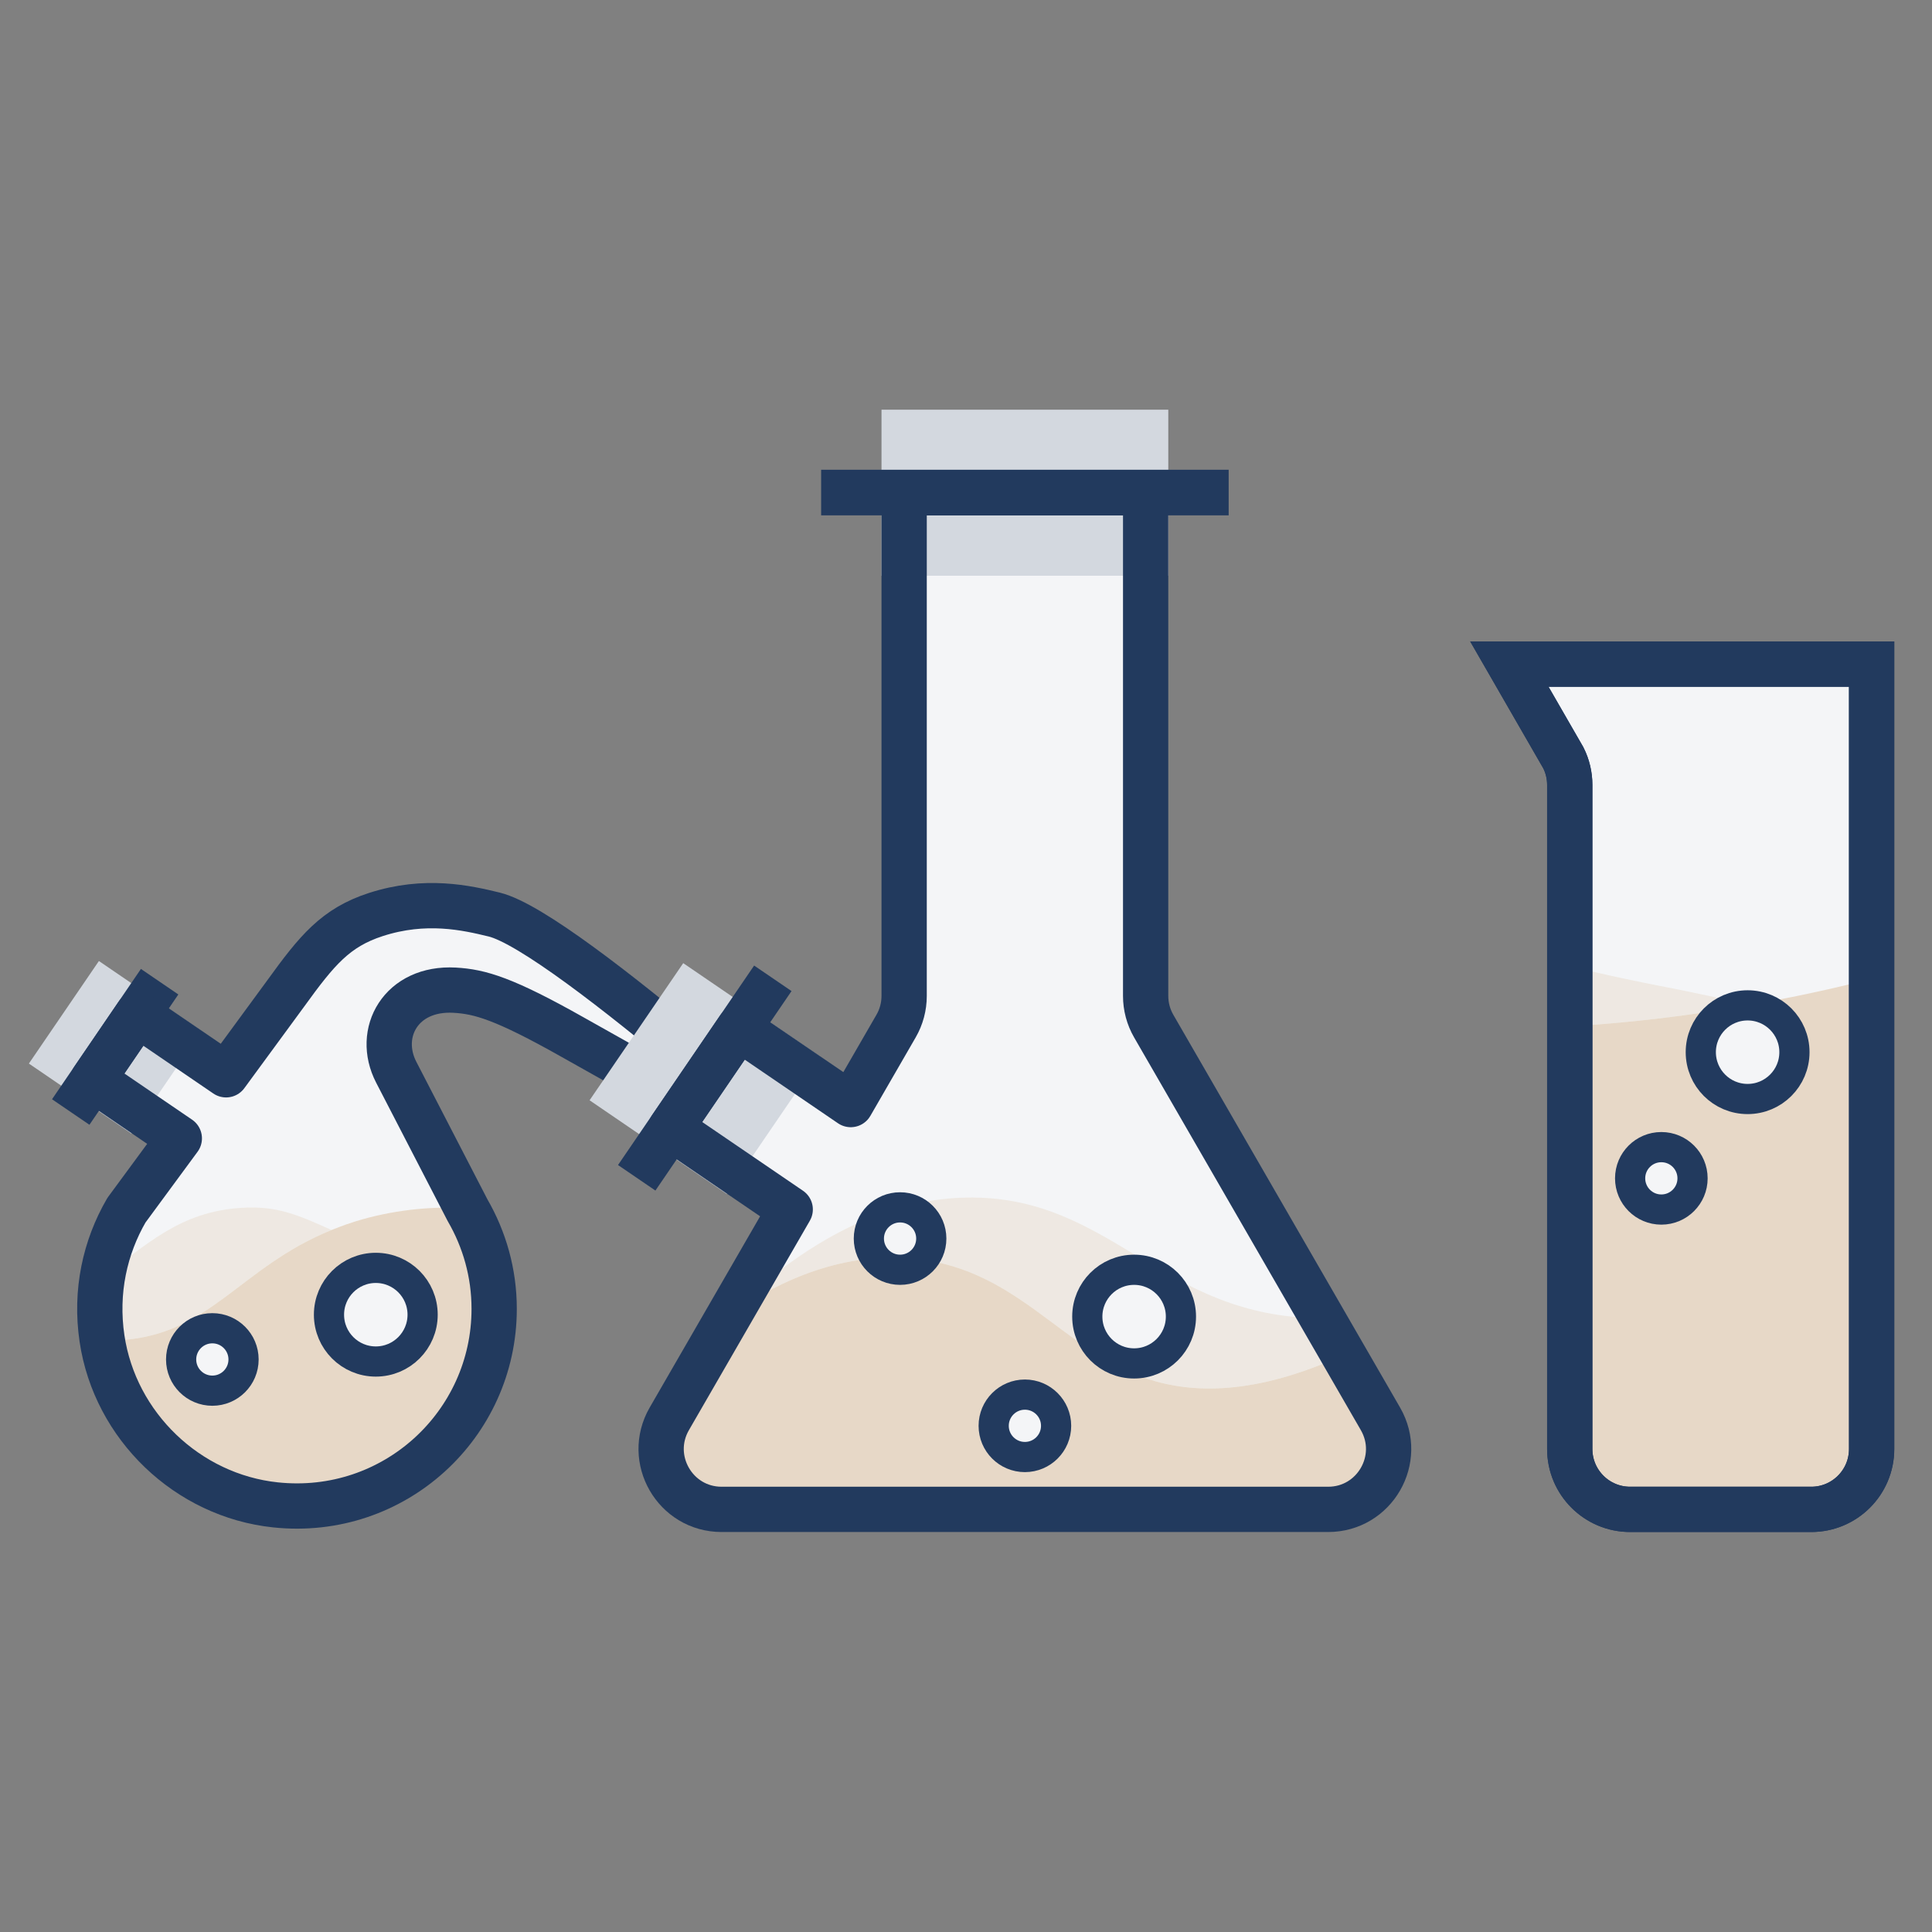 <?xml version="1.0" encoding="UTF-8"?>
<!-- Generator: Adobe Illustrator 23.0.4, SVG Export Plug-In . SVG Version: 6.00 Build 0)  -->
<svg version="1.1" id="Слой_1" xmlns="http://www.w3.org/2000/svg" xmlns:xlink="http://www.w3.org/1999/xlink" x="0px" y="0px" viewBox="0 0 64 64" style="enable-background:new 0 0 64 64;" xml:space="preserve">
<rect x="0" y="0" width="64" height="64" fill="#808080" stroke="none"/>
<style type="text/css">
	.st20{fill:#F4F5F7;}
	.st21{opacity:0.33;fill:#E2CFB6;}
	.st22{opacity:0.75;fill:#E2CFB6;}
	.st23{fill:#D3D8DF;stroke:#D3D8DF;stroke-width:1.5;stroke-miterlimit:10;}
	.st24{fill:none;stroke:#223A5E;stroke-width:1.5;stroke-miterlimit:10;}
	.st25{fill:none;stroke:#223A5E;stroke-width:1.5;stroke-linejoin:round;stroke-miterlimit:10;}
	.st26{fill:#F4F5F7;stroke:#223A5E;stroke-miterlimit:10;}
	.st27{fill:#F4F5F7;stroke:#223A5E;stroke-width:1.5;stroke-miterlimit:10;}
</style>
<path class="st20" d="M15.059,32.801c0.841,0.047,1.644,0.277,3.919,1.561  c3.398,1.917,9.142,5.08,9.142,5.08s-9.369-8.567-11.751-9.147  c-0.917-0.223-2.277-0.532-3.919,0c-1.335,0.433-1.952,1.186-2.983,2.612  c-0.209,0.289-1.037,1.417-1.978,2.697L4.552,33.599L3.079,35.758l2.861,1.952  c-0.968,1.315-1.753,2.382-1.753,2.382c-0.708,1.221-1.039,2.688-0.808,4.247  c0.429,2.899,2.831,5.204,5.746,5.512c3.927,0.416,7.245-2.651,7.245-6.494  c0-1.191-0.324-2.304-0.881-3.266l-2.363-4.572  C12.451,34.213,13.285,32.703,15.059,32.801z"/>
<path class="st21" d="M4,44.393c2.974-0.186,3.941-2.415,6.982-3.647  C9.822,40.22,9.145,39.94,8,40.011c-2.037,0.127-3.129,1.214-4.591,2.282  c-0.109,0.655-0.134,1.338-0.029,2.046c0.003,0.019,0.01,0.037,0.013,0.056  C3.583,44.406,3.782,44.407,4,44.393z"/>
<path class="st22" d="M16.331,42.786c-0.086-0.974-0.376-1.889-0.842-2.694l-0.04-0.077  C14.405,39.966,13.231,40.047,12,40.393c-0.368,0.103-0.701,0.225-1.018,0.353  C7.941,41.979,6.974,44.207,4,44.393c-0.218,0.014-0.417,0.013-0.607,0.002  c0.452,2.872,2.837,5.149,5.732,5.456c3.927,0.416,7.245-2.651,7.245-6.494  C16.37,43.164,16.348,42.976,16.331,42.786z"/>
<rect x="2.509" y="33.372" transform="matrix(0.564 -0.826 0.826 0.564 -26.981 18.286)" class="st23" width="2.613" height="2.613"/>
<line class="st24" x1="2.343" y1="36.837" x2="5.288" y2="32.52"/>
<path class="st25" d="M15.059,32.801c0.841,0.047,1.644,0.277,3.919,1.561  c3.398,1.917,9.142,5.08,9.142,5.08s-9.369-8.567-11.751-9.147  c-0.917-0.223-2.277-0.532-3.919,0c-1.335,0.433-1.952,1.186-2.983,2.612  c-0.209,0.289-1.037,1.417-1.978,2.697L4.552,33.599L3.079,35.758l2.861,1.952  c-0.968,1.315-1.753,2.382-1.753,2.382c-0.708,1.221-1.039,2.688-0.808,4.247  c0.429,2.899,2.831,5.204,5.746,5.512c3.927,0.416,7.245-2.651,7.245-6.494  c0-1.191-0.324-2.304-0.881-3.266l-2.363-4.572  C12.451,34.213,13.285,32.703,15.059,32.801z"/>
<circle class="st26" cx="7.034" cy="45.034" r="1.034"/>
<circle class="st26" cx="12.449" cy="43.551" r="1.551"/>
<path class="st20" d="M45.729,47l-7.51-13.008c-0.176-0.304-0.268-0.649-0.268-1V16.322h-8  v16.669c0,0.351-0.092,0.696-0.268,1L28.182,36.59l-3.709-2.53l-2.254,3.304  l3.958,2.7L22.172,47c-0.77,1.333,0.192,3,1.732,3h20.093  C45.537,50,46.499,48.333,45.729,47z"/>
<path class="st22" d="M38,45.672c-2.88-0.96-4.355-3.783-8-4  c-2.466-0.147-4.536,0.98-5.845,1.894L22.172,47c-0.77,1.333,0.192,3,1.732,3  h20.093c1.54,0,2.502-1.667,1.732-3l-1.221-2.115  C41.577,46.226,39.491,46.169,38,45.672z"/>
<path class="st21" d="M32,39.672c-1.866,0.038-4.558,0.716-7.794,3.806l-0.051,0.088  C25.464,42.652,27.534,41.525,30,41.672c3.645,0.217,5.12,3.04,8,4  c1.491,0.497,3.577,0.554,6.508-0.787l-0.704-1.219  C38.451,43.667,36.834,39.573,32,39.672z"/>
<path class="st20" d="M60,50h-6c-1.105,0-2-0.895-2-2V26c0-0.31-0.072-0.617-0.211-0.894L50,22h12v26  C62,49.105,61.105,50,60,50z"/>
<path class="st22" d="M57.892,33.304C56.079,33.623,54.12,33.876,52,34v14c0,1.105,0.895,2,2,2h6  c1.105,0,2-0.895,2-2V34.891V32.422C60.749,32.747,59.366,33.046,57.892,33.304z"/>
<path class="st21" d="M52,32v2c2.12-0.124,4.079-0.377,5.892-0.696  C56.056,32.803,54.457,32.625,52,32z"/>
<path class="st24" d="M60,50h-6c-1.105,0-2-0.895-2-2V26c0-0.31-0.072-0.617-0.211-0.894L50,22h12v26  C62,49.105,61.105,50,60,50z"/>
<path class="st24" d="M60,50h-6c-1.105,0-2-0.895-2-2V26c0-0.31-0.072-0.617-0.211-0.894L50,22h12v26  C62,49.105,61.105,50,60,50z"/>
<rect x="29.951" y="14.322" class="st23" width="8" height="4"/>
<circle class="st26" cx="37.569" cy="43.614" r="1.551"/>
<rect x="27.951" y="16.311" class="st27" width="12" height="0.011"/>
<circle class="st26" cx="33.951" cy="47.232" r="1.034"/>
<circle class="st26" cx="29.816" cy="41.029" r="1.034"/>
<rect x="21.346" y="33.712" transform="matrix(0.564 -0.826 0.826 0.564 -19.312 34.87)" class="st23" width="4" height="4"/>
<line class="st24" x1="21.092" y1="39.016" x2="25.601" y2="32.408"/>
<path class="st25" d="M45.729,47l-7.51-13.008c-0.176-0.304-0.268-0.649-0.268-1V16.322h-8  v16.669c0,0.351-0.092,0.696-0.268,1L28.182,36.59l-3.709-2.53l-2.254,3.304  l3.958,2.7L22.172,47c-0.77,1.333,0.192,3,1.732,3h20.093  C45.537,50,46.499,48.333,45.729,47z"/>
<circle class="st26" cx="57.892" cy="34.855" r="1.551"/>
<circle class="st26" cx="55.034" cy="39.034" r="1.034"/>
<g>
</g>
<g>
</g>
<g>
</g>
<g>
</g>
<g>
</g>
<g>
</g>
</svg>